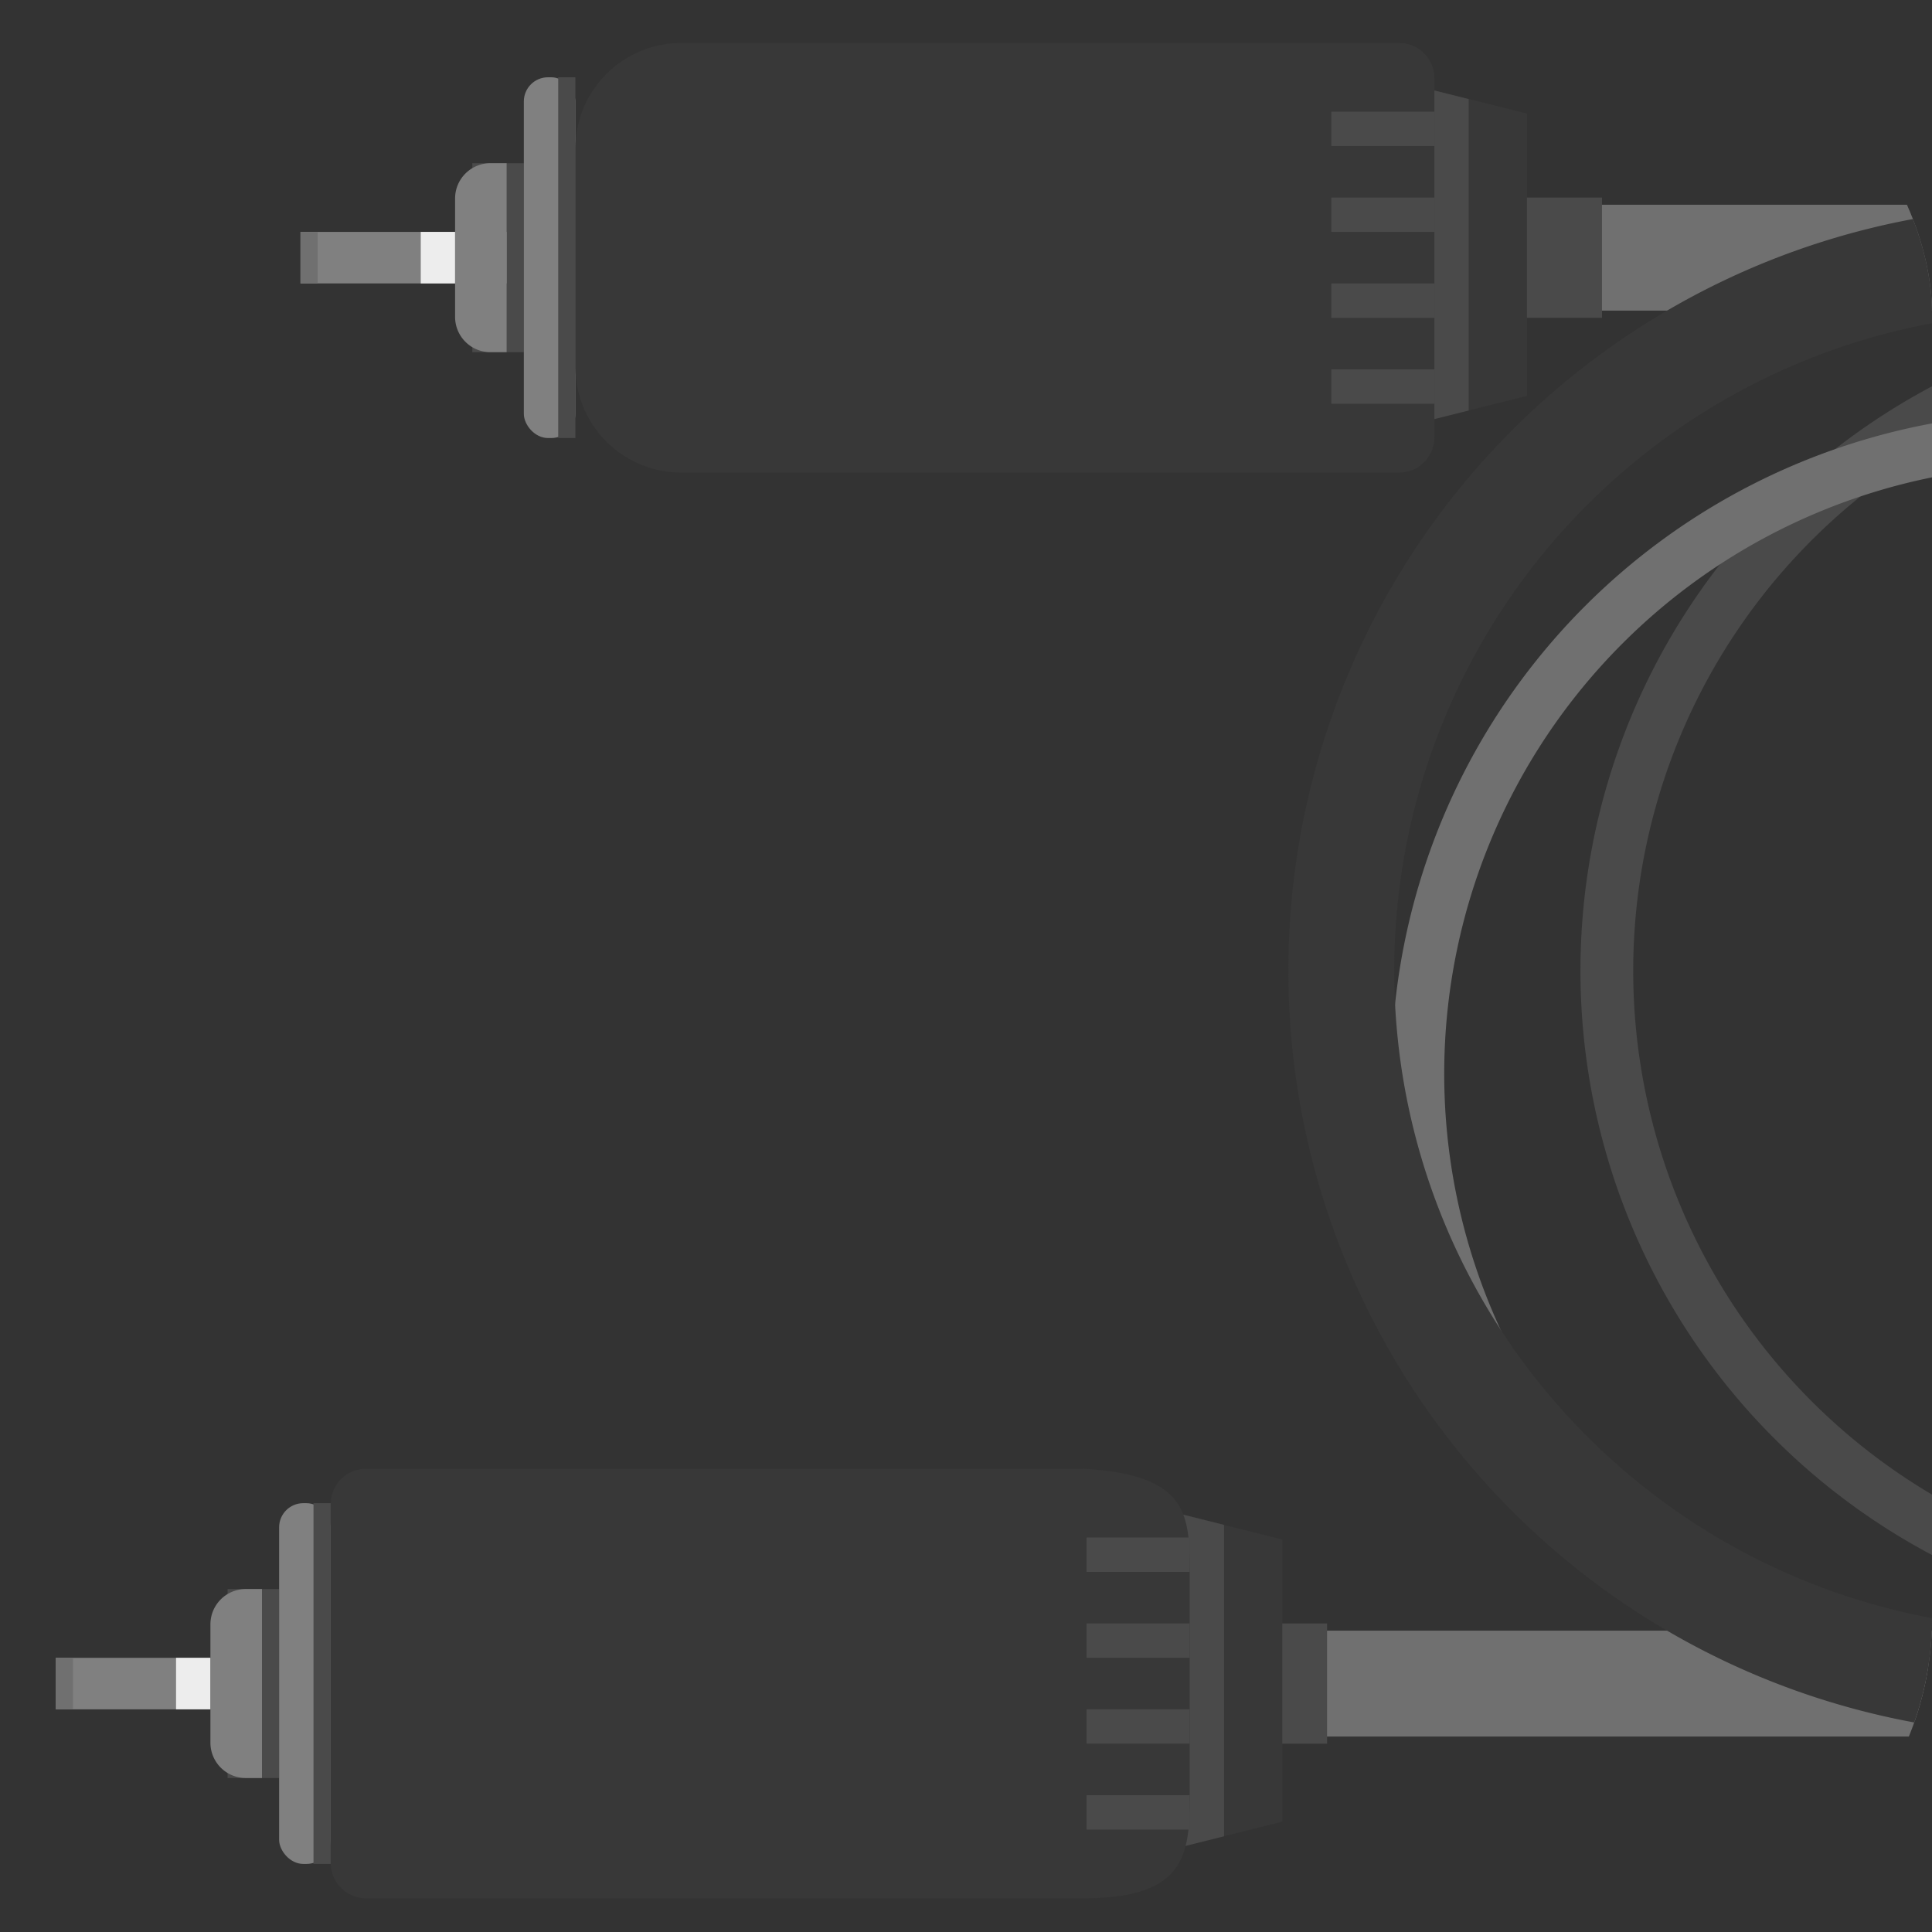 <svg xmlns="http://www.w3.org/2000/svg" xmlns:xlink="http://www.w3.org/1999/xlink" width="80" height="80" viewBox="0 0 80 80">
  <rect x="0" y="0" width="80" height="80" fill="#333333" stroke="none"/>
  <defs>
    <clipPath id="clip-path">
      <rect id="矩形_76" data-name="矩形 76" width="80" height="80" rx="13" fill="none"/>
    </clipPath>
    <linearGradient id="linear-gradient" x1="-254.916" y1="66.788" x2="-254.887" y2="66.73" gradientUnits="objectBoundingBox">
      <stop offset="0" stop-color="#707070"/>
      <stop offset="1" stop-color="#383838"/>
    </linearGradient>
    <linearGradient id="linear-gradient-2" x1="-518.446" y1="62.809" x2="-517.977" y2="62.792" gradientUnits="objectBoundingBox">
      <stop offset="0" stop-color="#fff"/>
      <stop offset="1" stop-color="gray"/>
    </linearGradient>
    <linearGradient id="linear-gradient-3" x1="-176.693" y1="390.309" x2="-176.693" y2="389.926" xlink:href="#linear-gradient-2"/>
    <linearGradient id="linear-gradient-4" x1="-580.953" y1="390.022" x2="-581.989" y2="390.214" gradientUnits="objectBoundingBox">
      <stop offset="0" stop-color="#ededed"/>
      <stop offset="1" stop-color="#777"/>
    </linearGradient>
    <clipPath id="clip-path-2">
      <rect id="矩形_74" data-name="矩形 74" width="3.557" height="17.784" fill="none"/>
    </clipPath>
    <linearGradient id="linear-gradient-5" x1="-45.653" y1="52.993" x2="-45.667" y2="52.96" xlink:href="#linear-gradient"/>
    <linearGradient id="linear-gradient-6" x1="-516.895" y1="117.513" x2="-516.895" y2="117.45" xlink:href="#linear-gradient-2"/>
    <linearGradient id="linear-gradient-7" x1="-26.504" y1="15.872" x2="-26.504" y2="15.864" xlink:href="#linear-gradient"/>
    <linearGradient id="linear-gradient-8" x1="-256.656" y1="70.984" x2="-256.607" y2="70.936" xlink:href="#linear-gradient"/>
    <linearGradient id="linear-gradient-9" x1="-523.43" y1="66.758" x2="-522.749" y2="66.75" xlink:href="#linear-gradient-2"/>
    <linearGradient id="linear-gradient-10" x1="-177.88" y1="417.973" x2="-177.88" y2="417.59" xlink:href="#linear-gradient-2"/>
    <linearGradient id="linear-gradient-11" x1="-587.152" y1="417.466" x2="-588.851" y2="417.838" xlink:href="#linear-gradient-4"/>
    <linearGradient id="linear-gradient-12" x1="-45.938" y1="56.312" x2="-45.947" y2="56.268" xlink:href="#linear-gradient"/>
    <linearGradient id="linear-gradient-13" x1="-521.744" y1="125.098" x2="-521.744" y2="124.994" xlink:href="#linear-gradient-2"/>
  </defs>
  <g id="_5" data-name="5" transform="translate(-2008.302 -1193.807)">
    <g id="组_34614" data-name="组 34614" transform="translate(2008.302 1193.807)">
      <g id="组_163" data-name="组 163" transform="translate(0 0)">
        <g id="组_162" data-name="组 162" transform="translate(0 0)" clip-path="url(#clip-path)">
          <g id="组_34613" data-name="组 34613" transform="translate(2.31 1.778)">
            <g id="蒙版组_995" data-name="蒙版组 995">
              <g id="组_34602" data-name="组 34602">
                <g id="组_34601" data-name="组 34601">
                  <g id="路径_3602" data-name="路径 3602" transform="translate(61.181 6.7)">
                    <rect id="矩形_10971" data-name="矩形 10971" width="23.29" height="4.384" fill="#707070"/>
                  </g>
                  <g id="路径_3603" data-name="路径 3603" transform="translate(50.383 65.744)">
                    <rect id="矩形_10972" data-name="矩形 10972" width="34.09" height="4.384" fill="#707070"/>
                  </g>
                  <g id="组_34599" data-name="组 34599" transform="translate(0 59.042)">
                    <g id="矩形_10961" data-name="矩形 10961" transform="translate(7.114 4.98)">
                      <rect id="矩形_10973" data-name="矩形 10973" width="2.134" height="7.825" fill="#4a4a4a"/>
                    </g>
                    <g id="矩形_10967" data-name="矩形 10967" transform="translate(33.435 6.403)">
                      <rect id="矩形_10974" data-name="矩形 10974" width="19.207" height="4.98" fill="#4a4a4a"/>
                    </g>
                    <g id="路径_3600" data-name="路径 3600" transform="translate(44.942 1.755)">
                      <path id="路径_3606" data-name="路径 3606" d="M2066.159,1271.531v11.69a1.17,1.17,0,0,0,1.169,1.169h0l4.676-1.169v-11.69l-4.676-1.169A1.17,1.17,0,0,0,2066.159,1271.531Z" transform="translate(-2066.159 -1270.362)" fill="url(#linear-gradient)"/>
                    </g>
                    <g id="矩形_10959" data-name="矩形 10959" transform="translate(9.248 1.423)">
                      <rect id="矩形_10975" data-name="矩形 10975" width="2.134" height="14.938" rx="1" fill="url(#linear-gradient-2)"/>
                    </g>
                    <g id="矩形_10960" data-name="矩形 10960" transform="translate(10.671 1.423)">
                      <rect id="矩形_10976" data-name="矩形 10976" width="0.712" height="14.938" fill="#4a4a4a"/>
                    </g>
                    <g id="矩形_10958" data-name="矩形 10958" transform="translate(0 7.826)">
                      <rect id="矩形_10977" data-name="矩形 10977" width="8.536" height="2.134" fill="url(#linear-gradient-3)"/>
                    </g>
                    <g id="矩形_10962" data-name="矩形 10962" transform="translate(4.98 7.826)">
                      <rect id="矩形_10978" data-name="矩形 10978" width="1.422" height="2.134" fill="url(#linear-gradient-4)"/>
                    </g>
                    <g id="矩形_10968" data-name="矩形 10968" transform="translate(0 7.826)">
                      <rect id="矩形_10979" data-name="矩形 10979" width="0.712" height="2.134" fill="#707070"/>
                    </g>
                    <g id="组_34604" data-name="组 34604" transform="translate(44.817 0.001)">
                      <g id="组_159" data-name="组 159">
                        <g id="组_158" data-name="组 158" clip-path="url(#clip-path-2)">
                          <g id="组_34603" data-name="组 34603" transform="translate(0.125 1.754)">
                            <g id="蒙版组_994" data-name="蒙版组 994">
                              <g id="路径_3601" data-name="路径 3601">
                                <path id="路径_3607" data-name="路径 3607" d="M2066.159,1271.53v11.69a1.17,1.17,0,0,0,1.169,1.169h0l4.676-1.169v-11.69l-4.676-1.169a1.17,1.17,0,0,0-1.169,1.169Z" transform="translate(-2066.159 -1270.361)" fill="#4a4a4a"/>
                              </g>
                            </g>
                          </g>
                        </g>
                      </g>
                    </g>
                    <g id="组_34597" data-name="组 34597" transform="translate(11.384)">
                      <g id="矩形_10956" data-name="矩形 10956">
                        <path id="路径_3608" data-name="路径 3608" d="M2060.721,1272.6v9.016c0,2.421-.022,4.39-4.384,4.384h-29.722a1.462,1.462,0,0,1-1.462-1.462h0v-14.861a1.462,1.462,0,0,1,1.462-1.462h29.724C2060.736,1268.469,2060.721,1270.18,2060.721,1272.6Z" transform="translate(-2025.153 -1268.217)" fill="url(#linear-gradient-5)"/>
                      </g>
                      <g id="矩形_10963" data-name="矩形 10963" transform="translate(31.299 2.846)">
                        <rect id="矩形_10981" data-name="矩形 10981" width="4.269" height="1.422" fill="#4a4a4a"/>
                      </g>
                      <g id="矩形_10964" data-name="矩形 10964" transform="translate(31.299 6.403)">
                        <rect id="矩形_10982" data-name="矩形 10982" width="4.269" height="1.422" fill="#4a4a4a"/>
                      </g>
                      <g id="矩形_10965" data-name="矩形 10965" transform="translate(31.299 9.959)">
                        <rect id="矩形_10983" data-name="矩形 10983" width="4.269" height="1.422" fill="#4a4a4a"/>
                      </g>
                      <g id="矩形_10966" data-name="矩形 10966" transform="translate(31.299 13.516)">
                        <rect id="矩形_10984" data-name="矩形 10984" width="4.269" height="1.422" fill="#4a4a4a"/>
                      </g>
                    </g>
                    <g id="矩形_10957" data-name="矩形 10957" transform="translate(6.399 4.98)">
                      <path id="路径_3605" data-name="路径 3605" d="M2021.2,1274.3v7.825h-.673a1.462,1.462,0,0,1-1.462-1.462h0v-4.9a1.462,1.462,0,0,1,1.462-1.462h.673Z" transform="translate(-2019.061 -1274.302)" fill="url(#linear-gradient-6)"/>
                    </g>
                  </g>
                  <g id="组_34600" data-name="组 34600" transform="translate(51.037 6.758)">
                    <g id="椭圆_1156" data-name="椭圆 1156" transform="translate(12.093 4.268)">
                      <g id="组_34605" data-name="组 34605">
                        <ellipse id="椭圆_1157" data-name="椭圆 1157" cx="27.388" cy="27.388" rx="27.388" ry="27.388" fill="none"/>
                      </g>
                      <g id="组_34606" data-name="组 34606" transform="translate(0.002 0.001)">
                        <path id="路径_3609" data-name="路径 3609" d="M2115.772,1264.32a27.387,27.387,0,1,1,27.389-27.387A27.387,27.387,0,0,1,2115.772,1264.32Zm0-52.583a25.2,25.2,0,1,0,25.2,25.2A25.2,25.2,0,0,0,2115.772,1211.737Z" transform="translate(-2088.386 -1209.545)" fill="#4a4a4a"/>
                      </g>
                    </g>
                    <g id="椭圆_1155" data-name="椭圆 1155" transform="translate(4.267 8.536)">
                      <g id="组_34607" data-name="组 34607">
                        <ellipse id="椭圆_1158" data-name="椭圆 1158" cx="27.388" cy="27.388" rx="27.388" ry="27.388" fill="none"/>
                      </g>
                      <g id="组_34608" data-name="组 34608" transform="translate(0.002 0.001)">
                        <path id="路径_3610" data-name="路径 3610" d="M2106.208,1269.535a27.388,27.388,0,1,1,27.388-27.387h0A27.415,27.415,0,0,1,2106.208,1269.535Zm0-52.583a25.2,25.2,0,1,0,25.2,25.2A25.2,25.2,0,0,0,2106.208,1216.951Z" transform="translate(-2078.822 -1214.76)" fill="#707070"/>
                      </g>
                    </g>
                    <g id="路径_3604" data-name="路径 3604">
                      <g id="组_34609" data-name="组 34609" transform="translate(0.001)">
                        <path id="路径_3611" data-name="路径 3611" d="M2136.919,1235.984a31.656,31.656,0,1,1-31.656-31.655h0a31.654,31.654,0,0,1,31.656,31.654Z" transform="translate(-2073.607 -1204.329)" fill="none"/>
                      </g>
                      <g id="组_34610" data-name="组 34610" transform="translate(0 0.002)">
                        <path id="路径_3612" data-name="路径 3612" d="M2132.535,1235.986a27.272,27.272,0,1,0-27.273,27.274,27.272,27.272,0,0,0,27.273-27.274m4.384,0a31.656,31.656,0,1,1-31.656-31.656,31.656,31.656,0,0,1,31.656,31.656Z" transform="translate(-2073.606 -1204.332)" fill="url(#linear-gradient-7)"/>
                      </g>
                    </g>
                  </g>
                  <g id="组_34598" data-name="组 34598" transform="translate(10.133)">
                    <g id="矩形_10961-2" data-name="矩形 10961-2" transform="translate(7.114 4.98)">
                      <rect id="矩形_10985" data-name="矩形 10985" width="2.134" height="7.825" fill="#4a4a4a"/>
                    </g>
                    <g id="矩形_10967-2" data-name="矩形 10967-2" transform="translate(33.435 6.403)">
                      <rect id="矩形_10986" data-name="矩形 10986" width="20.457" height="4.98" fill="#4a4a4a"/>
                    </g>
                    <g id="路径_3600-2" data-name="路径 3600-2" transform="translate(44.941 1.757)">
                      <path id="路径_3614" data-name="路径 3614" d="M2078.539,1199.387v11.691a1.17,1.17,0,0,0,1.169,1.169h0l4.676-1.169v-11.691l-4.676-1.169a1.17,1.17,0,0,0-1.169,1.169Z" transform="translate(-2078.539 -1198.218)" fill="url(#linear-gradient-8)"/>
                    </g>
                    <g id="矩形_10959-2" data-name="矩形 10959-2" transform="translate(9.248 1.422)">
                      <rect id="矩形_10987" data-name="矩形 10987" width="2.134" height="14.938" rx="1" fill="url(#linear-gradient-9)"/>
                    </g>
                    <g id="矩形_10960-2" data-name="矩形 10960-2" transform="translate(10.671 1.422)">
                      <rect id="矩形_10988" data-name="矩形 10988" width="0.712" height="14.938" fill="#4a4a4a"/>
                    </g>
                    <g id="矩形_10958-2" data-name="矩形 10958-2" transform="translate(0 7.824)">
                      <rect id="矩形_10989" data-name="矩形 10989" width="8.536" height="2.134" fill="url(#linear-gradient-10)"/>
                    </g>
                    <g id="矩形_10962-2" data-name="矩形 10962-2" transform="translate(4.98 7.824)">
                      <rect id="矩形_10990" data-name="矩形 10990" width="1.422" height="2.134" fill="url(#linear-gradient-11)"/>
                    </g>
                    <g id="矩形_10968-2" data-name="矩形 10968-2" transform="translate(0 7.824)">
                      <rect id="矩形_10991" data-name="矩形 10991" width="0.712" height="2.134" fill="#707070"/>
                    </g>
                    <g id="组_34612" data-name="组 34612" transform="translate(44.817)">
                      <g id="组_161" data-name="组 161">
                        <g id="组_160" data-name="组 160" clip-path="url(#clip-path-2)">
                          <g id="组_34611" data-name="组 34611" transform="translate(0.123 1.758)">
                            <g id="蒙版组_994-2" data-name="蒙版组 994-2">
                              <g id="路径_3601-2" data-name="路径 3601-2">
                                <path id="路径_3615" data-name="路径 3615" d="M2078.539,1199.388v11.69a1.169,1.169,0,0,0,1.169,1.169l4.676-1.169v-11.69l-4.676-1.169a1.17,1.17,0,0,0-1.169,1.169Z" transform="translate(-2078.539 -1198.219)" fill="#4a4a4a"/>
                              </g>
                            </g>
                          </g>
                        </g>
                      </g>
                    </g>
                    <g id="组_34597-2" data-name="组 34597-2" transform="translate(11.383 0.001)">
                      <g id="矩形_10956-2" data-name="矩形 10956-2">
                        <path id="路径_3616" data-name="路径 3616" d="M2037.533,1209.471v-9.015a4.384,4.384,0,0,1,4.384-4.384h29.724a1.462,1.462,0,0,1,1.462,1.462h0V1212.4a1.461,1.461,0,0,1-1.46,1.462h-29.726a4.383,4.383,0,0,1-4.384-4.384Z" transform="translate(-2037.533 -1196.072)" fill="url(#linear-gradient-12)"/>
                      </g>
                      <g id="矩形_10963-2" data-name="矩形 10963-2" transform="translate(31.302 2.845)">
                        <rect id="矩形_10993" data-name="矩形 10993" width="4.269" height="1.422" fill="#4a4a4a"/>
                      </g>
                      <g id="矩形_10964-2" data-name="矩形 10964-2" transform="translate(31.302 6.402)">
                        <rect id="矩形_10994" data-name="矩形 10994" width="4.269" height="1.422" fill="#4a4a4a"/>
                      </g>
                      <g id="矩形_10965-2" data-name="矩形 10965-2" transform="translate(31.302 9.959)">
                        <rect id="矩形_10995" data-name="矩形 10995" width="4.269" height="1.422" fill="#4a4a4a"/>
                      </g>
                      <g id="矩形_10966-2" data-name="矩形 10966-2" transform="translate(31.302 13.515)">
                        <rect id="矩形_10996" data-name="矩形 10996" width="4.269" height="1.422" fill="#4a4a4a"/>
                      </g>
                    </g>
                    <g id="矩形_10957-2" data-name="矩形 10957-2" transform="translate(6.402 4.98)">
                      <path id="路径_3613" data-name="路径 3613" d="M2033.58,1209.981v-7.825h-.673a1.461,1.461,0,0,0-1.461,1.462v4.9a1.461,1.461,0,0,0,1.46,1.462h.673Z" transform="translate(-2031.447 -1202.156)" fill="url(#linear-gradient-13)"/>
                    </g>
                  </g>
                </g>
              </g>
            </g>
          </g>
        </g>
      </g>
    </g>
  </g>
</svg>
